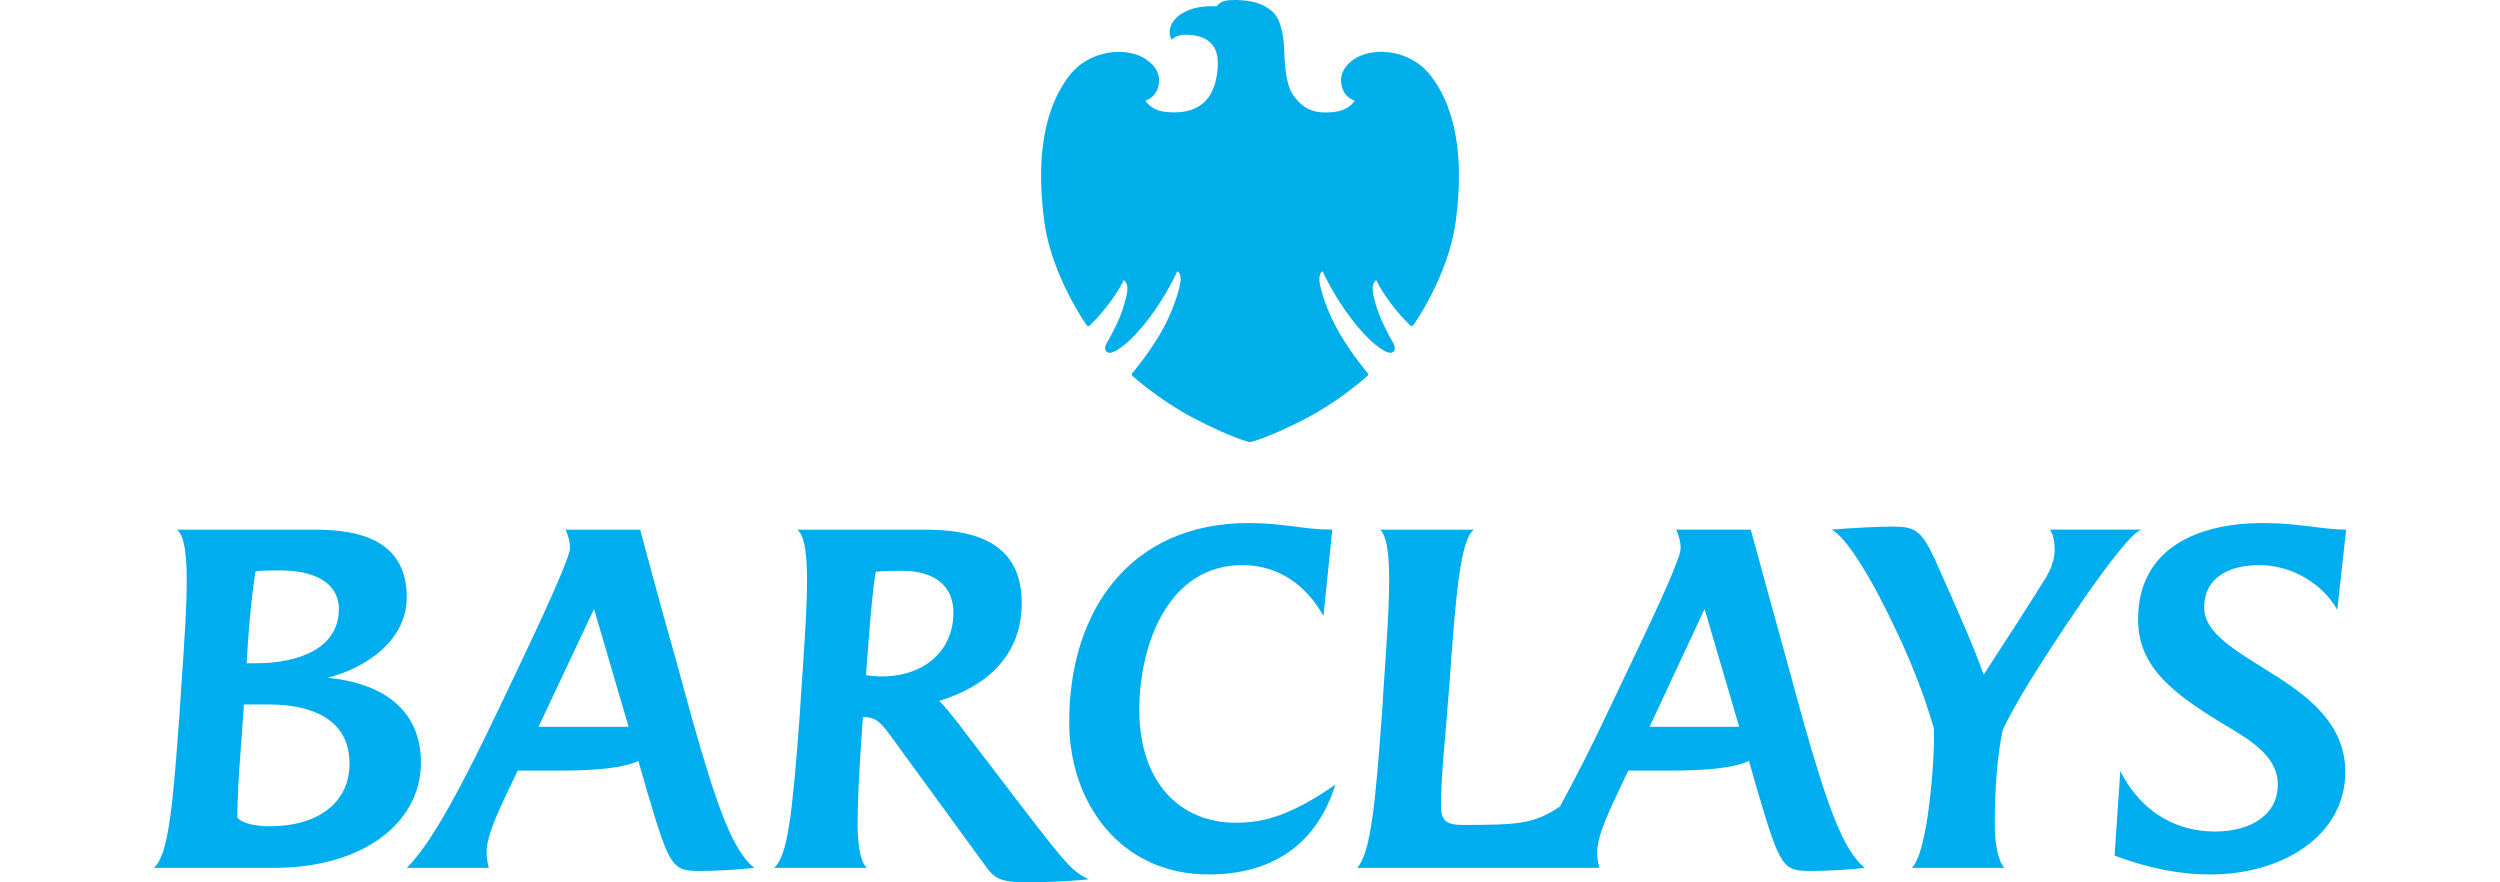 <svg width="170" height="60" viewBox="0 0 170 60" fill="none" xmlns="http://www.w3.org/2000/svg">
<path d="M158.936 41.468C157.97 39.739 155.887 38.427 153.625 38.427C151.635 38.427 149.885 39.232 149.885 41.319C149.885 43.076 152.088 44.267 154.382 45.728C156.884 47.277 159.481 49.183 159.481 52.492C159.481 56.812 155.227 59.463 150.308 59.463C148.286 59.463 146.175 59.076 143.791 58.182L144.182 52.431C145.33 54.726 147.473 56.543 150.639 56.543C153.083 56.543 154.893 55.382 154.893 53.355C154.893 51.627 153.413 50.554 151.605 49.482C147.802 47.219 145.39 45.4 145.39 42.123C145.39 37.206 149.553 35.568 153.867 35.568C156.37 35.568 157.941 36.015 159.539 36.015L158.936 41.468ZM137.847 46.621C137.302 47.516 136.611 48.735 136.186 49.631C135.825 51.329 135.643 53.594 135.643 56.096C135.643 57.139 135.825 58.538 136.307 59.016H130.002C131.116 57.973 131.57 51.569 131.511 49.542C130.666 46.653 129.517 43.881 127.768 40.514C126.655 38.4 125.356 36.401 124.541 36.015C125.958 35.898 127.768 35.807 128.645 35.807C130.212 35.807 130.636 36.015 131.603 38.102C133.109 41.469 134.225 43.999 134.89 45.878C136.489 43.404 137.605 41.707 139.054 39.383C139.415 38.816 139.717 38.102 139.717 37.416C139.717 36.879 139.626 36.284 139.386 36.015H145.632C144.424 36.284 138.992 44.716 137.847 46.621ZM115.911 41.41L112.171 49.422H118.265L115.911 41.41ZM123.243 59.224C121.25 59.224 121.101 59.165 119.501 53.743L118.929 51.746C117.964 52.193 116.242 52.402 113.498 52.402H110.722L110.239 53.414C109.545 54.936 108.61 56.72 108.61 57.974C108.61 58.272 108.64 58.599 108.761 59.017H92.287C93.223 57.974 93.525 54.608 93.977 48.499L94.067 47.04C94.308 43.554 94.492 40.872 94.46 38.997C94.43 37.448 94.278 36.464 93.856 36.017H100.224C99.317 36.703 98.985 40.396 98.564 46.505L98.442 47.964C98.291 50.229 97.99 52.552 97.99 54.817C97.99 55.858 98.412 56.096 99.5 56.096C103.36 56.096 104.328 56.007 106.076 54.845C107.161 52.878 108.4 50.405 109.605 47.843L111.237 44.418C112.775 41.2 114.283 37.921 114.283 37.297C114.283 36.849 114.162 36.433 113.983 36.015H119.051C119.051 36.015 121.102 43.524 121.555 45.131L122.549 48.767C124.269 54.875 125.356 57.853 126.805 59.015C125.596 59.165 123.877 59.224 123.243 59.224ZM82.181 59.463C76.176 59.463 72.706 54.577 72.706 49.095C72.706 41.469 76.899 35.568 84.895 35.568C87.399 35.568 88.577 36.015 90.597 36.015L89.994 41.885C88.848 39.829 86.976 38.428 84.473 38.428C79.495 38.428 77.473 43.733 77.473 48.291C77.473 53.236 80.28 55.946 84.02 55.946C86.042 55.946 87.821 55.41 90.809 53.355C89.602 57.17 86.796 59.463 82.181 59.463ZM61.362 38.816C60.789 38.816 60.093 38.816 59.552 38.876C59.371 39.859 59.219 41.557 59.008 44.297L58.887 45.907C59.19 45.968 59.581 45.998 59.944 45.998C62.839 45.998 64.832 44.269 64.832 41.648C64.832 39.859 63.565 38.816 61.362 38.816ZM69.779 59.999C68.059 59.999 67.637 59.73 67.064 58.955L60.546 50.017C60.033 49.332 59.641 48.766 58.827 48.766H58.676L58.556 50.494C58.404 52.848 58.314 54.727 58.314 56.126C58.344 57.675 58.526 58.627 58.949 59.016H52.642C53.546 58.211 53.877 55.529 54.391 48.498L54.483 47.039C54.724 43.584 54.906 40.901 54.874 39.026C54.843 37.386 54.664 36.373 54.21 36.016H62.809C65.615 36.016 69.477 36.493 69.477 40.991C69.477 44.684 66.972 46.711 63.865 47.663C64.167 47.933 64.709 48.618 65.042 49.035L69.778 55.233C72.736 59.076 72.976 59.254 74.034 59.791C72.706 59.939 70.927 59.999 69.779 59.999ZM40.394 41.41L36.62 49.422H42.745L40.394 41.41ZM47.724 59.224C45.734 59.224 45.582 59.165 43.983 53.743L43.41 51.746C42.443 52.193 40.724 52.402 37.978 52.402H35.202L34.72 53.414C34.237 54.488 33.06 56.694 33.09 57.974C33.09 58.272 33.12 58.57 33.242 59.017H27.66C29.259 57.438 31.281 53.773 34.087 47.845L35.717 44.419C37.194 41.321 38.764 37.805 38.764 37.298C38.764 36.85 38.645 36.434 38.462 36.017H43.532C43.532 36.017 44.858 40.992 46.035 45.133L47.031 48.768C48.751 54.876 49.837 57.855 51.285 59.017C49.988 59.165 48.358 59.224 47.724 59.224ZM19 38.787C18.547 38.787 17.944 38.787 17.37 38.847C17.129 40.456 16.978 42.005 16.858 43.702C16.858 43.702 16.767 45.161 16.767 45.102H17.37C20.328 45.102 23.044 44.089 23.044 41.41C23.044 39.859 21.746 38.787 19 38.787ZM18.247 47.903H16.587L16.346 51.299C16.231 52.706 16.16 54.117 16.134 55.529C16.134 55.739 16.798 56.186 18.366 56.186C21.625 56.186 23.768 54.577 23.768 51.925C23.768 48.975 21.323 47.903 18.247 47.903ZM18.608 59.016H10.462C11.488 58.121 11.76 54.636 12.212 48.498L12.302 47.069C12.545 43.583 12.725 40.901 12.695 39.026C12.665 37.416 12.484 36.373 12.03 36.016H21.142C23.315 36.016 27.66 36.135 27.66 40.603C27.66 43.583 24.853 45.429 22.289 46.087C25.91 46.444 28.625 48.171 28.625 51.865C28.625 55.857 24.823 59.016 18.608 59.016Z" fill="#00AEEF"/>
<path d="M83.958 0.003C83.151 0.003 82.984 0.142 82.722 0.43C82.614 0.424 82.507 0.421 82.399 0.422C81.778 0.422 80.981 0.512 80.3 0.961C79.644 1.389 79.331 2.147 79.681 2.701C79.681 2.701 79.916 2.361 80.689 2.361C80.797 2.361 80.917 2.373 81.046 2.384C82.113 2.508 82.903 3.063 82.806 4.527C82.721 5.991 82.165 7.624 79.891 7.643C79.891 7.643 79.598 7.643 79.286 7.614C78.227 7.5 77.894 6.844 77.894 6.844C77.894 6.844 78.809 6.599 78.817 5.452C78.809 4.672 78.121 3.958 77.129 3.67C76.804 3.576 76.447 3.53 76.075 3.53C74.905 3.53 73.592 4.014 72.706 5.156C70.698 7.774 70.535 11.591 71.025 15.14C71.517 18.697 73.802 21.992 73.869 22.082C73.918 22.145 73.961 22.18 74.011 22.18C74.04 22.178 74.068 22.166 74.089 22.146C75.076 21.2 76.017 19.908 76.419 19.044C76.85 19.383 76.625 20.104 76.389 20.875C76.163 21.662 75.616 22.707 75.418 23.044C75.227 23.374 74.971 23.757 75.316 23.957C75.351 23.979 75.395 23.99 75.448 23.99C75.891 23.99 76.932 23.229 78.093 21.7C79.393 19.979 80.053 18.452 80.053 18.452C80.148 18.473 80.307 18.632 80.281 19.065C80.264 19.505 79.806 21.141 78.914 22.664C78.013 24.187 77.18 25.139 77.012 25.355C76.909 25.481 76.997 25.559 77.064 25.61C77.13 25.654 78.724 27.124 81.04 28.365C83.783 29.809 85 30.069 85 30.069C85 30.069 86.213 29.816 88.957 28.373C91.272 27.13 92.873 25.653 92.932 25.603C92.999 25.558 93.084 25.488 92.983 25.349C92.825 25.142 91.99 24.186 91.09 22.663C90.202 21.151 89.726 19.504 89.719 19.07C89.701 18.632 89.851 18.487 89.942 18.451C89.942 18.451 90.608 19.988 91.908 21.699C93.075 23.23 94.107 23.989 94.551 23.989C94.607 23.989 94.652 23.978 94.689 23.956C95.022 23.756 94.774 23.367 94.578 23.041C94.396 22.706 93.841 21.668 93.605 20.874C93.379 20.095 93.144 19.374 93.583 19.043C93.986 19.907 94.92 21.206 95.91 22.138C95.921 22.15 95.934 22.16 95.949 22.167C95.963 22.174 95.979 22.178 95.996 22.178C96.039 22.178 96.086 22.145 96.127 22.086C96.2 21.991 98.488 18.702 98.977 15.139C99.468 11.582 99.306 7.774 97.296 5.155C96.416 4.01 95.092 3.524 93.915 3.524C93.547 3.524 93.196 3.57 92.874 3.661C91.874 3.958 91.189 4.679 91.195 5.451C91.195 6.598 92.115 6.843 92.115 6.843C92.115 6.843 91.807 7.483 90.711 7.613C90.506 7.638 90.307 7.649 90.117 7.649C89.292 7.649 88.597 7.391 87.957 6.498C87.336 5.639 87.357 3.869 87.321 3.279C87.293 2.68 87.163 1.337 86.525 0.789C85.89 0.227 85.116 0.038 84.15 0.001C84.08 0.003 84.017 0.003 83.958 0.003Z" fill="#00AFE9"/>
</svg>
